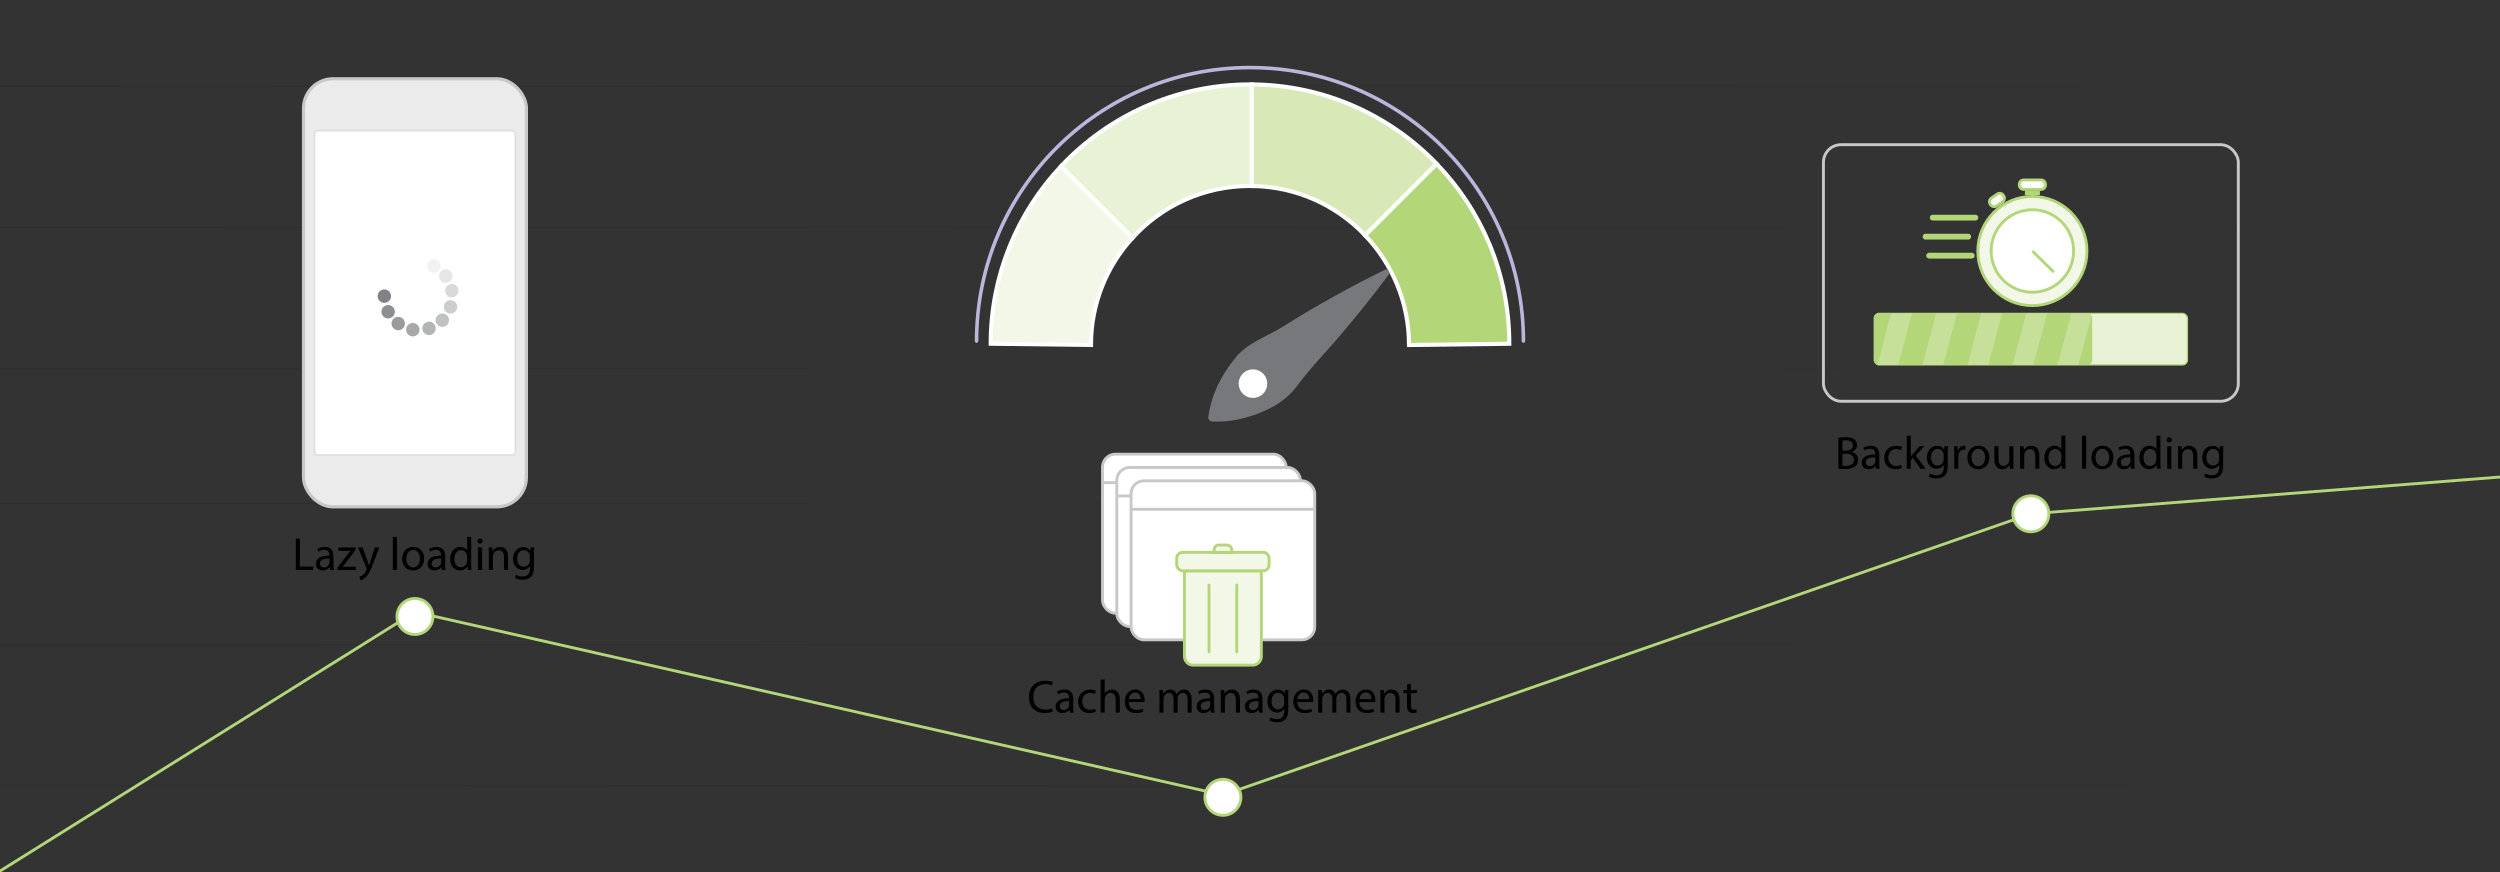 <?xml version="1.0" encoding="UTF-8"?>
<svg id="Layer_1" data-name="Layer 1" xmlns="http://www.w3.org/2000/svg" xmlns:xlink="http://www.w3.org/1999/xlink" viewBox="0 0 860 300"><rect x="0" y="0" width="860" height="300" fill="#333333" stroke="none"/>
  <defs>
    <style>
      .cls-1 {
        fill: #c7e099;
      }

      .cls-2 {
        fill: #a6a8aa;
      }

      .cls-3, .cls-4, .cls-5, .cls-6, .cls-7, .cls-8, .cls-9, .cls-10, .cls-11, .cls-12, .cls-13, .cls-14, .cls-15, .cls-16, .cls-17, .cls-18, .cls-19, .cls-20, .cls-21 {
        stroke-miterlimit: 10;
      }

      .cls-3, .cls-8, .cls-12, .cls-20 {
        stroke: #fff;
        stroke-width: 1.41px;
      }

      .cls-3, .cls-22, .cls-13 {
        fill: #f2f7e8;
      }

      .cls-23, .cls-14, .cls-16, .cls-17 {
        fill: #fff;
      }

      .cls-4 {
        stroke-width: 2px;
      }

      .cls-4, .cls-5, .cls-6, .cls-7, .cls-10, .cls-24, .cls-11, .cls-15, .cls-18, .cls-25, .cls-21 {
        fill: none;
      }

      .cls-4, .cls-10, .cls-13, .cls-17, .cls-25, .cls-19 {
        stroke: #b3d679;
      }

      .cls-4, .cls-24, .cls-25 {
        stroke-linecap: round;
      }

      .cls-5 {
        stroke: url(#linear-gradient-5);
      }

      .cls-5, .cls-7, .cls-11, .cls-15, .cls-18, .cls-21 {
        isolation: isolate;
        opacity: .2;
        stroke-width: .5px;
      }

      .cls-6, .cls-9, .cls-16 {
        stroke: #c7c8ca;
      }

      .cls-7 {
        stroke: url(#linear-gradient-4);
      }

      .cls-26, .cls-12 {
        fill: #b3d679;
      }

      .cls-8 {
        fill: #d8e9b7;
      }

      .cls-27 {
        fill: #808285;
      }

      .cls-28 {
        fill: #cccdce;
      }

      .cls-29 {
        fill: #d9d9da;
      }

      .cls-9 {
        fill: #ebebec;
        stroke-width: 1.1px;
      }

      .cls-30 {
        fill: #c0c1c2;
      }

      .cls-31 {
        fill: #f2f2f3;
      }

      .cls-32 {
        fill: #b3b4b6;
      }

      .cls-24 {
        stroke: #b9b7db;
        stroke-width: 1.23px;
      }

      .cls-24, .cls-25 {
        stroke-linejoin: round;
      }

      .cls-11 {
        stroke: url(#linear-gradient-6);
      }

      .cls-33 {
        fill: #999b9d;
      }

      .cls-14 {
        stroke: #dcddde;
        stroke-width: .55px;
      }

      .cls-15 {
        stroke: url(#linear-gradient-2);
      }

      .cls-34 {
        fill: #77787b;
      }

      .cls-35 {
        fill: #e6e6e7;
      }

      .cls-18 {
        stroke: url(#linear-gradient-3);
      }

      .cls-36 {
        clip-path: url(#clippath);
      }

      .cls-19 {
        stroke-width: .43px;
      }

      .cls-19, .cls-20 {
        fill: #e8f2d4;
      }

      .cls-37 {
        opacity: .5;
      }

      .cls-21 {
        stroke: url(#linear-gradient);
      }

      .cls-38 {
        fill: #8d8f91;
      }
    </style>
    <linearGradient id="linear-gradient" x1="-2642.36" y1="2637.61" x2="-2642.36" y2="3496.48" gradientTransform="translate(-2637.61 2815.56) rotate(90) scale(1 -1)" gradientUnits="userSpaceOnUse">
      <stop offset="0" stop-color="#000"/>
      <stop offset="1" stop-color="#000" stop-opacity="0"/>
    </linearGradient>
    <linearGradient id="linear-gradient-2" x1="-2593.79" x2="-2593.79" xlink:href="#linear-gradient"/>
    <linearGradient id="linear-gradient-3" x1="-2545.21" x2="-2545.21" xlink:href="#linear-gradient"/>
    <linearGradient id="linear-gradient-4" x1="-2688.76" x2="-2688.76" xlink:href="#linear-gradient"/>
    <linearGradient id="linear-gradient-5" x1="-2785.91" x2="-2785.91" xlink:href="#linear-gradient"/>
    <linearGradient id="linear-gradient-6" x1="-2737.33" x2="-2737.33" xlink:href="#linear-gradient"/>
    <clipPath id="clippath">
      <rect class="cls-26" x="644.74" y="107.79" width="74.96" height="17.75" rx="1.7" ry="1.7"/>
    </clipPath>
  </defs>
  <g class="cls-37">
    <g>
      <line class="cls-21" x1="858.87" y1="173.2" x2="0" y2="173.2"/>
      <line class="cls-15" x1="858.87" y1="221.77" x2="0" y2="221.77"/>
      <line class="cls-18" x1="858.87" y1="270.35" x2="0" y2="270.35"/>
    </g>
    <g>
      <line class="cls-7" x1="858.87" y1="126.8" x2="0" y2="126.8"/>
      <line class="cls-5" x1="858.87" y1="29.65" x2="0" y2="29.65"/>
      <line class="cls-11" x1="858.87" y1="78.23" x2="0" y2="78.23"/>
    </g>
  </g>
  <g>
    <path class="cls-24" d="M335.94,117.31c0-51.95,42.11-94.06,94.06-94.06s94.06,42.11,94.06,94.06"/>
    <path class="cls-3" d="M340.8,118.24l34.5.43c0-14.21,5.42-27.16,14.31-36.88l-24.61-24.61c-15,15.96-24.2,37.43-24.2,61.06Z"/>
    <path class="cls-20" d="M430,29.04c-25.63,0-48.73,10.83-65,28.14l24.61,24.61c10-10.95,24.39-17.82,40.39-17.82.21,0,.41.01.62.02V29.05c-.21,0-.41-.02-.62-.02Z"/>
    <path class="cls-8" d="M430.62,29.05v34.93c15.34.17,29.15,6.65,38.99,16.97l24.61-24.61c-16.09-16.69-38.61-27.13-63.59-27.3Z"/>
    <path class="cls-12" d="M519.2,118.24c0-24.04-9.53-45.84-24.99-61.88l-24.61,24.61c9.35,9.81,15.1,23.09,15.1,37.71l34.5-.43Z"/>
    <g>
      <path class="cls-34" d="M415.66,143.36c1.16-7.98,4.42-14.14,9.08-19.96,4.14-5.46,10.96-7.51,16.53-11.01,11.37-7.14,23.01-13.64,35.1-19.57.98-.49,2.03.74,1.35,1.63-6.01,8.18-12.37,15.89-18.94,23.55-4.47,5.01-9.01,9.83-12.98,15.28-4.29,5.48-10.43,8.37-17.1,10.33-3.5.94-7.23,1.61-11.7,1.38-.84-.04-1.47-.8-1.35-1.63h0Z"/>
      <circle class="cls-23" cx="431.02" cy="131.97" r="4.92"/>
    </g>
  </g>
  <g>
    <path d="M101.76,185.28h1.39v9.62h4.61v1.17h-6v-10.79Z"/>
    <path d="M113.55,196.07l-.11-.98h-.05c-.43.61-1.26,1.15-2.37,1.15-1.57,0-2.37-1.1-2.37-2.23,0-1.87,1.67-2.9,4.66-2.88v-.16c0-.64-.18-1.79-1.76-1.79-.72,0-1.47.22-2.02.58l-.32-.93c.64-.42,1.57-.69,2.54-.69,2.37,0,2.95,1.62,2.95,3.17v2.9c0,.67.03,1.33.13,1.86h-1.28ZM113.34,192.12c-1.54-.03-3.28.24-3.28,1.74,0,.91.61,1.34,1.33,1.34,1.01,0,1.65-.64,1.87-1.3.05-.14.08-.3.08-.45v-1.34Z"/>
    <path d="M116.09,195.26l3.51-4.56c.34-.42.66-.78,1.01-1.2v-.03h-4.19v-1.14h5.91l-.02.88-3.46,4.5c-.32.43-.64.82-.99,1.22v.03h4.53v1.12h-6.29v-.82Z"/>
    <path d="M124.72,188.33l1.7,4.58c.18.51.37,1.12.5,1.58h.03c.14-.46.3-1.06.5-1.62l1.54-4.55h1.49l-2.11,5.52c-1.01,2.66-1.7,4.02-2.66,4.85-.69.61-1.38.85-1.73.91l-.35-1.18c.35-.11.82-.34,1.23-.69.38-.3.86-.85,1.18-1.57.06-.14.11-.26.11-.34s-.03-.19-.1-.37l-2.87-7.14h1.54Z"/>
    <path d="M135.13,184.71h1.41v11.36h-1.41v-11.36Z"/>
    <path d="M145.92,192.13c0,2.87-1.98,4.11-3.86,4.11-2.1,0-3.71-1.54-3.71-3.99,0-2.59,1.7-4.11,3.84-4.11s3.73,1.62,3.73,3.99ZM139.77,192.21c0,1.7.98,2.98,2.35,2.98s2.35-1.26,2.35-3.01c0-1.31-.66-2.98-2.32-2.98s-2.39,1.54-2.39,3.01Z"/>
    <path d="M151.98,196.07l-.11-.98h-.05c-.43.61-1.26,1.15-2.37,1.15-1.57,0-2.37-1.1-2.37-2.23,0-1.87,1.67-2.9,4.66-2.88v-.16c0-.64-.18-1.79-1.76-1.79-.72,0-1.47.22-2.02.58l-.32-.93c.64-.42,1.57-.69,2.54-.69,2.37,0,2.95,1.62,2.95,3.17v2.9c0,.67.03,1.33.13,1.86h-1.28ZM151.78,192.12c-1.54-.03-3.28.24-3.28,1.74,0,.91.61,1.34,1.33,1.34,1.01,0,1.65-.64,1.87-1.3.05-.14.08-.3.08-.45v-1.34Z"/>
    <path d="M162.1,184.71v9.36c0,.69.02,1.47.06,2h-1.26l-.06-1.34h-.03c-.43.87-1.38,1.52-2.64,1.52-1.87,0-3.31-1.58-3.31-3.94-.02-2.58,1.58-4.16,3.47-4.16,1.18,0,1.98.56,2.34,1.18h.03v-4.63h1.41ZM160.69,191.48c0-.18-.02-.42-.06-.59-.21-.9-.98-1.63-2.03-1.63-1.46,0-2.32,1.28-2.32,2.99,0,1.57.77,2.87,2.29,2.87.94,0,1.81-.62,2.06-1.68.05-.19.06-.38.06-.61v-1.34Z"/>
    <path d="M166,186.15c.02.48-.34.86-.9.86-.5,0-.85-.38-.85-.86s.37-.88.88-.88.86.38.86.88ZM164.43,196.07v-7.75h1.41v7.75h-1.41Z"/>
    <path d="M168.17,190.42c0-.8-.02-1.46-.06-2.1h1.25l.08,1.28h.03c.38-.74,1.28-1.46,2.56-1.46,1.07,0,2.74.64,2.74,3.3v4.63h-1.41v-4.47c0-1.25-.46-2.29-1.79-2.29-.93,0-1.65.66-1.89,1.44-.06.18-.1.42-.1.66v4.66h-1.41v-5.65Z"/>
    <path d="M183.73,188.33c-.03.56-.06,1.18-.06,2.13v4.5c0,1.78-.35,2.87-1.1,3.54-.75.7-1.84.93-2.82.93s-1.95-.22-2.58-.64l.35-1.07c.51.32,1.31.61,2.27.61,1.44,0,2.5-.75,2.5-2.71v-.86h-.03c-.43.72-1.26,1.3-2.46,1.3-1.92,0-3.3-1.63-3.3-3.78,0-2.62,1.71-4.11,3.49-4.11,1.34,0,2.08.7,2.42,1.34h.03l.06-1.17h1.23ZM182.27,191.38c0-.24-.02-.45-.08-.64-.26-.82-.94-1.49-1.97-1.49-1.34,0-2.31,1.14-2.31,2.93,0,1.52.77,2.79,2.29,2.79.86,0,1.65-.54,1.95-1.44.08-.24.11-.51.11-.75v-1.39Z"/>
  </g>
  <g>
    <path d="M362.15,244.78c-.51.26-1.54.51-2.85.51-3.04,0-5.33-1.92-5.33-5.46s2.29-5.67,5.63-5.67c1.34,0,2.19.29,2.56.48l-.34,1.14c-.53-.26-1.28-.45-2.18-.45-2.53,0-4.21,1.62-4.21,4.45,0,2.64,1.52,4.34,4.15,4.34.85,0,1.71-.18,2.27-.45l.29,1.1Z"/>
    <path d="M368.02,245.13l-.11-.98h-.05c-.43.61-1.26,1.15-2.37,1.15-1.57,0-2.37-1.1-2.37-2.23,0-1.87,1.67-2.9,4.66-2.88v-.16c0-.64-.18-1.79-1.76-1.79-.72,0-1.47.22-2.02.58l-.32-.93c.64-.42,1.57-.69,2.54-.69,2.37,0,2.95,1.62,2.95,3.17v2.9c0,.67.03,1.33.13,1.86h-1.28ZM367.81,241.18c-1.54-.03-3.28.24-3.28,1.74,0,.91.61,1.34,1.33,1.34,1.01,0,1.65-.64,1.87-1.3.05-.14.08-.3.08-.45v-1.34Z"/>
    <path d="M376.96,244.84c-.37.19-1.18.45-2.23.45-2.34,0-3.86-1.58-3.86-3.95s1.63-4.11,4.16-4.11c.83,0,1.57.21,1.95.4l-.32,1.09c-.34-.19-.86-.37-1.63-.37-1.78,0-2.74,1.31-2.74,2.93,0,1.79,1.15,2.9,2.69,2.9.8,0,1.33-.21,1.73-.38l.24,1.06Z"/>
    <path d="M378.61,233.76h1.41v4.83h.03c.22-.4.58-.75,1.01-.99.42-.24.91-.4,1.44-.4,1.04,0,2.71.64,2.71,3.31v4.61h-1.41v-4.45c0-1.25-.46-2.31-1.79-2.31-.91,0-1.63.64-1.89,1.41-.08.19-.1.4-.1.67v4.67h-1.41v-11.36Z"/>
    <path d="M388.27,241.51c.03,1.9,1.25,2.69,2.66,2.69,1.01,0,1.62-.18,2.15-.4l.24,1.01c-.5.22-1.34.48-2.58.48-2.39,0-3.81-1.57-3.81-3.91s1.38-4.18,3.63-4.18c2.53,0,3.2,2.23,3.2,3.65,0,.29-.03.51-.05.66h-5.44ZM392.4,240.5c.02-.9-.37-2.29-1.95-2.29-1.42,0-2.05,1.31-2.16,2.29h4.11Z"/>
    <path d="M398.89,239.48c0-.8-.02-1.46-.06-2.1h1.23l.06,1.25h.05c.43-.74,1.15-1.42,2.43-1.42,1.06,0,1.86.64,2.19,1.55h.03c.24-.43.54-.77.86-1.01.46-.35.98-.54,1.71-.54,1.02,0,2.54.67,2.54,3.36v4.56h-1.38v-4.39c0-1.49-.54-2.38-1.68-2.38-.8,0-1.42.59-1.67,1.28-.06.19-.11.45-.11.7v4.79h-1.38v-4.64c0-1.23-.54-2.13-1.62-2.13-.88,0-1.52.7-1.74,1.41-.08.21-.11.45-.11.69v4.67h-1.38v-5.65Z"/>
    <path d="M416.53,245.13l-.11-.98h-.05c-.43.61-1.26,1.15-2.37,1.15-1.57,0-2.37-1.1-2.37-2.23,0-1.87,1.67-2.9,4.66-2.88v-.16c0-.64-.18-1.79-1.76-1.79-.72,0-1.47.22-2.02.58l-.32-.93c.64-.42,1.57-.69,2.54-.69,2.37,0,2.95,1.62,2.95,3.17v2.9c0,.67.03,1.33.13,1.86h-1.28ZM416.32,241.18c-1.54-.03-3.28.24-3.28,1.74,0,.91.61,1.34,1.33,1.34,1.01,0,1.65-.64,1.87-1.3.05-.14.08-.3.08-.45v-1.34Z"/>
    <path d="M419.95,239.48c0-.8-.02-1.46-.06-2.1h1.25l.08,1.28h.03c.38-.74,1.28-1.46,2.56-1.46,1.07,0,2.74.64,2.74,3.3v4.63h-1.41v-4.47c0-1.25-.46-2.29-1.79-2.29-.93,0-1.65.66-1.89,1.44-.06.18-.1.42-.1.66v4.66h-1.41v-5.65Z"/>
    <path d="M433.12,245.13l-.11-.98h-.05c-.43.61-1.26,1.15-2.37,1.15-1.57,0-2.37-1.1-2.37-2.23,0-1.87,1.67-2.9,4.66-2.88v-.16c0-.64-.18-1.79-1.76-1.79-.72,0-1.47.22-2.02.58l-.32-.93c.64-.42,1.57-.69,2.54-.69,2.37,0,2.95,1.62,2.95,3.17v2.9c0,.67.03,1.33.13,1.86h-1.28ZM432.91,241.18c-1.54-.03-3.28.24-3.28,1.74,0,.91.61,1.34,1.33,1.34,1.01,0,1.65-.64,1.87-1.3.05-.14.08-.3.08-.45v-1.34Z"/>
    <path d="M443.22,237.38c-.03.56-.06,1.18-.06,2.13v4.5c0,1.78-.35,2.87-1.1,3.54-.75.7-1.84.93-2.82.93s-1.95-.22-2.58-.64l.35-1.07c.51.32,1.31.61,2.27.61,1.44,0,2.5-.75,2.5-2.71v-.86h-.03c-.43.72-1.26,1.3-2.46,1.3-1.92,0-3.3-1.63-3.3-3.78,0-2.62,1.71-4.11,3.49-4.11,1.35,0,2.08.7,2.42,1.34h.03l.06-1.17h1.23ZM441.76,240.44c0-.24-.02-.45-.08-.64-.26-.82-.94-1.49-1.97-1.49-1.34,0-2.3,1.14-2.3,2.93,0,1.52.77,2.79,2.29,2.79.86,0,1.65-.54,1.95-1.44.08-.24.11-.51.11-.75v-1.39Z"/>
    <path d="M446.27,241.51c.03,1.9,1.25,2.69,2.66,2.69,1.01,0,1.62-.18,2.14-.4l.24,1.01c-.5.22-1.34.48-2.58.48-2.39,0-3.81-1.57-3.81-3.91s1.38-4.18,3.63-4.18c2.53,0,3.2,2.23,3.2,3.65,0,.29-.03.51-.05.66h-5.44ZM450.4,240.5c.02-.9-.37-2.29-1.95-2.29-1.42,0-2.05,1.31-2.16,2.29h4.11Z"/>
    <path d="M453.5,239.48c0-.8-.02-1.46-.06-2.1h1.23l.06,1.25h.05c.43-.74,1.15-1.42,2.43-1.42,1.06,0,1.86.64,2.19,1.55h.03c.24-.43.54-.77.86-1.01.46-.35.98-.54,1.71-.54,1.02,0,2.54.67,2.54,3.36v4.56h-1.38v-4.39c0-1.49-.54-2.38-1.68-2.38-.8,0-1.43.59-1.67,1.28-.06.19-.11.45-.11.7v4.79h-1.38v-4.64c0-1.23-.54-2.13-1.62-2.13-.88,0-1.52.7-1.75,1.41-.08.21-.11.45-.11.69v4.67h-1.38v-5.65Z"/>
    <path d="M467.63,241.51c.03,1.9,1.25,2.69,2.66,2.69,1.01,0,1.62-.18,2.15-.4l.24,1.01c-.5.22-1.34.48-2.58.48-2.38,0-3.81-1.57-3.81-3.91s1.38-4.18,3.63-4.18c2.53,0,3.2,2.23,3.2,3.65,0,.29-.03.51-.05.66h-5.44ZM471.76,240.5c.02-.9-.37-2.29-1.95-2.29-1.42,0-2.05,1.31-2.16,2.29h4.11Z"/>
    <path d="M474.86,239.48c0-.8-.02-1.46-.06-2.1h1.25l.08,1.28h.03c.38-.74,1.28-1.46,2.56-1.46,1.07,0,2.74.64,2.74,3.3v4.63h-1.41v-4.47c0-1.25-.46-2.29-1.79-2.29-.93,0-1.65.66-1.89,1.44-.06.18-.1.42-.1.66v4.66h-1.41v-5.65Z"/>
    <path d="M485.38,235.16v2.23h2.02v1.07h-2.02v4.18c0,.96.27,1.5,1.06,1.5.37,0,.64-.05.82-.1l.06,1.06c-.27.11-.7.19-1.25.19-.66,0-1.18-.21-1.52-.59-.4-.42-.54-1.1-.54-2.02v-4.23h-1.2v-1.07h1.2v-1.86l1.38-.37Z"/>
  </g>
  <g>
    <path d="M632.41,150.61c.61-.13,1.57-.22,2.55-.22,1.39,0,2.29.24,2.96.78.56.42.9,1.06.9,1.9,0,1.04-.69,1.95-1.83,2.37v.03c1.02.26,2.22,1.1,2.22,2.71,0,.93-.37,1.63-.91,2.16-.75.69-1.97,1.01-3.73,1.01-.96,0-1.7-.06-2.16-.13v-10.61ZM633.8,155.03h1.26c1.47,0,2.34-.77,2.34-1.81,0-1.26-.96-1.76-2.37-1.76-.64,0-1.01.05-1.23.1v3.47ZM633.8,160.2c.27.05.67.06,1.17.06,1.44,0,2.77-.53,2.77-2.1,0-1.47-1.27-2.08-2.79-2.08h-1.15v4.11Z"/>
    <path d="M645.32,161.26l-.11-.98h-.05c-.43.61-1.26,1.15-2.37,1.15-1.57,0-2.37-1.1-2.37-2.23,0-1.87,1.67-2.9,4.66-2.88v-.16c0-.64-.18-1.79-1.76-1.79-.72,0-1.47.22-2.02.58l-.32-.93c.64-.42,1.57-.69,2.54-.69,2.37,0,2.95,1.62,2.95,3.17v2.9c0,.67.03,1.33.13,1.86h-1.28ZM645.11,157.3c-1.54-.03-3.28.24-3.28,1.74,0,.91.61,1.34,1.33,1.34,1.01,0,1.65-.64,1.87-1.3.05-.14.08-.3.08-.45v-1.34Z"/>
    <path d="M654.26,160.97c-.37.19-1.18.45-2.22.45-2.34,0-3.86-1.58-3.86-3.95s1.63-4.11,4.16-4.11c.83,0,1.57.21,1.95.4l-.32,1.09c-.34-.19-.86-.37-1.63-.37-1.78,0-2.74,1.31-2.74,2.93,0,1.79,1.15,2.9,2.69,2.9.8,0,1.33-.21,1.73-.38l.24,1.06Z"/>
    <path d="M657.3,157.06h.03c.19-.27.46-.61.69-.88l2.27-2.67h1.7l-2.99,3.19,3.41,4.56h-1.71l-2.67-3.71-.72.8v2.91h-1.39v-11.36h1.39v7.17Z"/>
    <path d="M670.09,153.51c-.03.56-.06,1.18-.06,2.13v4.5c0,1.78-.35,2.87-1.1,3.54-.75.7-1.84.93-2.82.93s-1.95-.22-2.58-.64l.35-1.07c.51.32,1.31.61,2.27.61,1.44,0,2.5-.75,2.5-2.71v-.86h-.03c-.43.72-1.26,1.3-2.46,1.3-1.92,0-3.3-1.63-3.3-3.78,0-2.62,1.71-4.11,3.49-4.11,1.34,0,2.08.7,2.42,1.34h.03l.06-1.17h1.23ZM668.63,156.57c0-.24-.02-.45-.08-.64-.26-.82-.94-1.49-1.97-1.49-1.34,0-2.31,1.14-2.31,2.93,0,1.52.77,2.79,2.29,2.79.87,0,1.65-.54,1.95-1.44.08-.24.11-.51.11-.75v-1.39Z"/>
    <path d="M672.26,155.93c0-.91-.02-1.7-.06-2.42h1.23l.05,1.52h.06c.35-1.04,1.2-1.7,2.14-1.7.16,0,.27.02.4.05v1.33c-.14-.03-.29-.05-.48-.05-.99,0-1.7.75-1.89,1.81-.03.19-.06.42-.06.66v4.13h-1.39v-5.33Z"/>
    <path d="M684.34,157.32c0,2.87-1.98,4.11-3.86,4.11-2.1,0-3.71-1.54-3.71-3.99,0-2.59,1.7-4.11,3.84-4.11s3.73,1.62,3.73,3.99ZM678.2,157.4c0,1.7.98,2.98,2.35,2.98s2.35-1.26,2.35-3.01c0-1.31-.66-2.98-2.32-2.98s-2.39,1.54-2.39,3.01Z"/>
    <path d="M692.6,159.15c0,.8.02,1.5.06,2.11h-1.25l-.08-1.26h-.03c-.37.62-1.18,1.44-2.56,1.44-1.22,0-2.67-.67-2.67-3.39v-4.53h1.41v4.29c0,1.47.45,2.47,1.73,2.47.94,0,1.6-.66,1.86-1.28.08-.21.13-.46.13-.72v-4.75h1.41v5.63Z"/>
    <path d="M694.93,155.61c0-.8-.02-1.46-.06-2.1h1.25l.08,1.28h.03c.38-.74,1.28-1.46,2.56-1.46,1.07,0,2.74.64,2.74,3.3v4.63h-1.41v-4.47c0-1.25-.46-2.29-1.79-2.29-.93,0-1.65.66-1.89,1.44-.06.18-.1.42-.1.66v4.66h-1.41v-5.65Z"/>
    <path d="M710.5,149.89v9.36c0,.69.02,1.47.06,2h-1.26l-.06-1.34h-.03c-.43.86-1.38,1.52-2.64,1.52-1.87,0-3.31-1.58-3.31-3.94-.02-2.58,1.58-4.16,3.47-4.16,1.18,0,1.98.56,2.34,1.18h.03v-4.63h1.41ZM709.1,156.66c0-.18-.02-.42-.06-.59-.21-.9-.98-1.63-2.03-1.63-1.46,0-2.32,1.28-2.32,2.99,0,1.57.77,2.87,2.29,2.87.94,0,1.81-.62,2.06-1.68.05-.19.06-.38.06-.61v-1.34Z"/>
    <path d="M716.23,149.89h1.41v11.36h-1.41v-11.36Z"/>
    <path d="M727.02,157.32c0,2.87-1.98,4.11-3.86,4.11-2.1,0-3.71-1.54-3.71-3.99,0-2.59,1.7-4.11,3.84-4.11s3.73,1.62,3.73,3.99ZM720.87,157.4c0,1.7.98,2.98,2.35,2.98s2.35-1.26,2.35-3.01c0-1.31-.66-2.98-2.32-2.98s-2.39,1.54-2.39,3.01Z"/>
    <path d="M733.08,161.26l-.11-.98h-.05c-.43.61-1.27,1.15-2.37,1.15-1.57,0-2.37-1.1-2.37-2.23,0-1.87,1.66-2.9,4.66-2.88v-.16c0-.64-.18-1.79-1.76-1.79-.72,0-1.47.22-2.02.58l-.32-.93c.64-.42,1.57-.69,2.54-.69,2.37,0,2.95,1.62,2.95,3.17v2.9c0,.67.03,1.33.13,1.86h-1.28ZM732.87,157.3c-1.54-.03-3.28.24-3.28,1.74,0,.91.61,1.34,1.33,1.34,1.01,0,1.65-.64,1.87-1.3.05-.14.08-.3.08-.45v-1.34Z"/>
    <path d="M743.19,149.89v9.36c0,.69.02,1.47.06,2h-1.26l-.06-1.34h-.03c-.43.86-1.38,1.52-2.64,1.52-1.87,0-3.31-1.58-3.31-3.94-.02-2.58,1.58-4.16,3.47-4.16,1.19,0,1.99.56,2.34,1.18h.03v-4.63h1.41ZM741.78,156.66c0-.18-.02-.42-.06-.59-.21-.9-.98-1.63-2.03-1.63-1.46,0-2.32,1.28-2.32,2.99,0,1.57.77,2.87,2.29,2.87.95,0,1.81-.62,2.07-1.68.05-.19.06-.38.06-.61v-1.34Z"/>
    <path d="M747.09,151.33c.02.48-.34.86-.9.86-.5,0-.85-.38-.85-.86s.37-.88.88-.88.86.38.86.88ZM745.53,161.26v-7.75h1.41v7.75h-1.41Z"/>
    <path d="M749.27,155.61c0-.8-.02-1.46-.06-2.1h1.25l.08,1.28h.03c.38-.74,1.28-1.46,2.56-1.46,1.07,0,2.74.64,2.74,3.3v4.63h-1.41v-4.47c0-1.25-.46-2.29-1.79-2.29-.93,0-1.65.66-1.89,1.44-.06.18-.1.42-.1.66v4.66h-1.41v-5.65Z"/>
    <path d="M764.82,153.51c-.03.56-.06,1.18-.06,2.13v4.5c0,1.78-.35,2.87-1.1,3.54-.75.7-1.84.93-2.82.93s-1.95-.22-2.58-.64l.35-1.07c.51.32,1.31.61,2.27.61,1.44,0,2.5-.75,2.5-2.71v-.86h-.03c-.43.72-1.26,1.3-2.46,1.3-1.92,0-3.3-1.63-3.3-3.78,0-2.62,1.71-4.11,3.49-4.11,1.35,0,2.08.7,2.42,1.34h.03l.06-1.17h1.23ZM763.37,156.57c0-.24-.02-.45-.08-.64-.26-.82-.94-1.49-1.97-1.49-1.34,0-2.3,1.14-2.3,2.93,0,1.52.77,2.79,2.29,2.79.86,0,1.65-.54,1.95-1.44.08-.24.11-.51.11-.75v-1.39Z"/>
  </g>
  <polyline class="cls-10" points="-9 305.26 142.74 210.52 420.68 273.5 698.61 176.74 876.42 162.81"/>
  <circle class="cls-17" cx="142.74" cy="212.07" r="6.19"/>
  <circle class="cls-17" cx="420.68" cy="274.28" r="6.19"/>
  <circle class="cls-17" cx="698.61" cy="176.74" r="6.19"/>
  <g>
    <rect class="cls-9" x="104.41" y="27.1" width="76.67" height="147.25" rx="10.14" ry="10.14"/>
    <rect class="cls-14" x="108.18" y="44.92" width="69.12" height="111.6" rx="1.1" ry="1.1"/>
    <g>
      <circle class="cls-23" cx="143.89" cy="90.19" r="2.31"/>
      <circle class="cls-31" cx="149.26" cy="91.5" r="2.31"/>
      <circle class="cls-35" cx="153.32" cy="94.97" r="2.31"/>
      <circle class="cls-29" cx="155.43" cy="99.98" r="2.31"/>
      <circle class="cls-28" cx="154.98" cy="105.57" r="2.31"/>
      <circle class="cls-30" cx="152.16" cy="110.14" r="2.31"/>
      <circle class="cls-32" cx="147.59" cy="112.96" r="2.31"/>
      <circle class="cls-2" cx="142" cy="113.41" r="2.31"/>
      <circle class="cls-33" cx="136.99" cy="111.3" r="2.31"/>
      <circle class="cls-38" cx="133.52" cy="107.24" r="2.31"/>
      <circle class="cls-27" cx="132.21" cy="101.87" r="2.31"/>
    </g>
  </g>
  <rect class="cls-6" x="627.26" y="49.77" width="142.72" height="88.26" rx="6.06" ry="6.06"/>
  <g>
    <rect class="cls-19" x="644.74" y="107.79" width="107.74" height="17.75" rx="1.7" ry="1.7"/>
    <g>
      <rect class="cls-26" x="644.74" y="107.79" width="74.96" height="17.75" rx="1.7" ry="1.7"/>
      <g class="cls-36">
        <g>
          <polygon class="cls-1" points="652.98 125.55 645.82 125.55 650.55 107.79 657.72 107.79 652.98 125.55"/>
          <polygon class="cls-1" points="668.48 125.55 661.32 125.55 666.05 107.79 673.21 107.79 668.48 125.55"/>
          <polygon class="cls-1" points="683.97 125.55 676.81 125.55 681.55 107.79 688.71 107.79 683.97 125.55"/>
          <polygon class="cls-1" points="699.47 125.55 692.31 125.55 697.04 107.79 704.21 107.79 699.47 125.55"/>
          <polygon class="cls-1" points="714.97 125.55 707.8 125.55 712.54 107.79 719.7 107.79 714.97 125.55"/>
        </g>
      </g>
    </g>
  </g>
  <g>
    <g>
      <g>
        <path class="cls-22" d="M699.14,105.11c-10.35,0-18.77-8.42-18.77-18.77s8.42-18.77,18.77-18.77,18.77,8.42,18.77,18.77-8.42,18.77-18.77,18.77Z"/>
        <path class="cls-26" d="M699.14,68.08c10.07,0,18.27,8.19,18.27,18.27s-8.19,18.27-18.27,18.27-18.27-8.19-18.27-18.27,8.19-18.27,18.27-18.27M699.14,67.08c-10.64,0-19.27,8.63-19.27,19.27s8.63,19.27,19.27,19.27,19.27-8.63,19.27-19.27-8.63-19.27-19.27-19.27h0Z"/>
      </g>
      <g>
        <path class="cls-23" d="M699.14,100.54c-7.83,0-14.19-6.37-14.19-14.19s6.37-14.19,14.19-14.19,14.19,6.37,14.19,14.19-6.37,14.19-14.19,14.19Z"/>
        <path class="cls-26" d="M699.14,72.65c7.55,0,13.69,6.14,13.69,13.69s-6.14,13.69-13.69,13.69-13.69-6.14-13.69-13.69,6.14-13.69,13.69-13.69M699.14,71.65c-8.12,0-14.69,6.58-14.69,14.69s6.58,14.69,14.69,14.69,14.69-6.58,14.69-14.69-6.58-14.69-14.69-14.69h0Z"/>
      </g>
      <g>
        <rect class="cls-23" x="694.64" y="61.91" width="9.01" height="3.24" rx="1.5" ry="1.5"/>
        <path class="cls-26" d="M702.15,62.41c.55,0,1,.45,1,1v.24c0,.55-.45,1-1,1h-6.01c-.55,0-1-.45-1-1v-.24c0-.55.45-1,1-1h6.01M702.15,61.41h-6.01c-1.1,0-2,.9-2,2v.24c0,1.1.9,2,2,2h6.01c1.1,0,2-.9,2-2v-.24c0-1.1-.9-2-2-2h0Z"/>
      </g>
      <g>
        <path class="cls-23" d="M686,71.09c-.49,0-.95-.24-1.23-.64l-.14-.19c-.23-.33-.31-.73-.24-1.12.07-.39.29-.74.62-.97l2.02-1.4c.25-.18.55-.27.85-.27.49,0,.95.24,1.23.64l.14.19c.47.68.3,1.62-.38,2.09l-2.02,1.4c-.25.18-.55.27-.85.27Z"/>
        <path class="cls-26" d="M687.89,66.99c.33,0,.64.16.82.43l.13.19c.31.45.2,1.08-.25,1.39l-2.02,1.4c-.17.12-.37.18-.57.18-.33,0-.64-.16-.82-.43l-.13-.19c-.15-.22-.21-.48-.16-.75.05-.26.19-.49.41-.64l2.02-1.4c.17-.12.37-.18.57-.18M687.89,65.99c-.39,0-.79.12-1.14.36l-2.02,1.4c-.91.63-1.13,1.88-.5,2.78l.13.19c.39.56,1.01.86,1.64.86.39,0,.79-.12,1.14-.36l2.02-1.4c.91-.63,1.13-1.88.5-2.78l-.13-.19c-.39-.56-1.01-.86-1.64-.86h0Z"/>
      </g>
      <line class="cls-17" x1="699.14" y1="86.35" x2="706.53" y2="93.64"/>
      <g>
        <rect class="cls-23" x="697.07" y="66.15" width="4.15" height=".43"/>
        <polygon class="cls-26" points="701.72 65.65 696.57 65.65 696.57 67.08 701.72 67.08 701.72 65.65 701.72 65.65"/>
      </g>
    </g>
    <line class="cls-4" x1="679.53" y1="74.87" x2="664.86" y2="74.87"/>
    <line class="cls-4" x1="678.29" y1="87.95" x2="663.62" y2="87.95"/>
    <line class="cls-4" x1="677.05" y1="81.41" x2="662.39" y2="81.41"/>
  </g>
  <g>
    <rect class="cls-16" x="379.26" y="156.23" width="63.18" height="54.71" rx="4.44" ry="4.44"/>
    <line class="cls-16" x1="379.46" y1="166.03" x2="442.04" y2="166.03"/>
  </g>
  <g>
    <rect class="cls-16" x="384.17" y="160.81" width="63.18" height="54.71" rx="4.44" ry="4.44"/>
    <line class="cls-16" x1="384.38" y1="170.61" x2="446.95" y2="170.61"/>
  </g>
  <g>
    <rect class="cls-16" x="389.09" y="165.39" width="63.18" height="54.71" rx="4.44" ry="4.44"/>
    <line class="cls-16" x1="389.29" y1="175.19" x2="451.86" y2="175.19"/>
  </g>
  <g>
    <path class="cls-13" d="M407.45,196.36h26.46v29.45c0,1.66-1.34,3-3,3h-20.46c-1.66,0-3-1.34-3-3v-29.45h0Z"/>
    <rect class="cls-13" x="404.79" y="190.01" width="31.78" height="6.35" rx="2" ry="2"/>
    <path class="cls-13" d="M419.25,187.5h2.86c.88,0,1.59.71,1.59,1.59v.93h-6.04v-.93c0-.88.71-1.59,1.59-1.59Z"/>
    <g>
      <line class="cls-25" x1="415.9" y1="201.26" x2="415.9" y2="224.23"/>
      <line class="cls-25" x1="425.45" y1="201.26" x2="425.45" y2="224.23"/>
    </g>
  </g>
</svg>